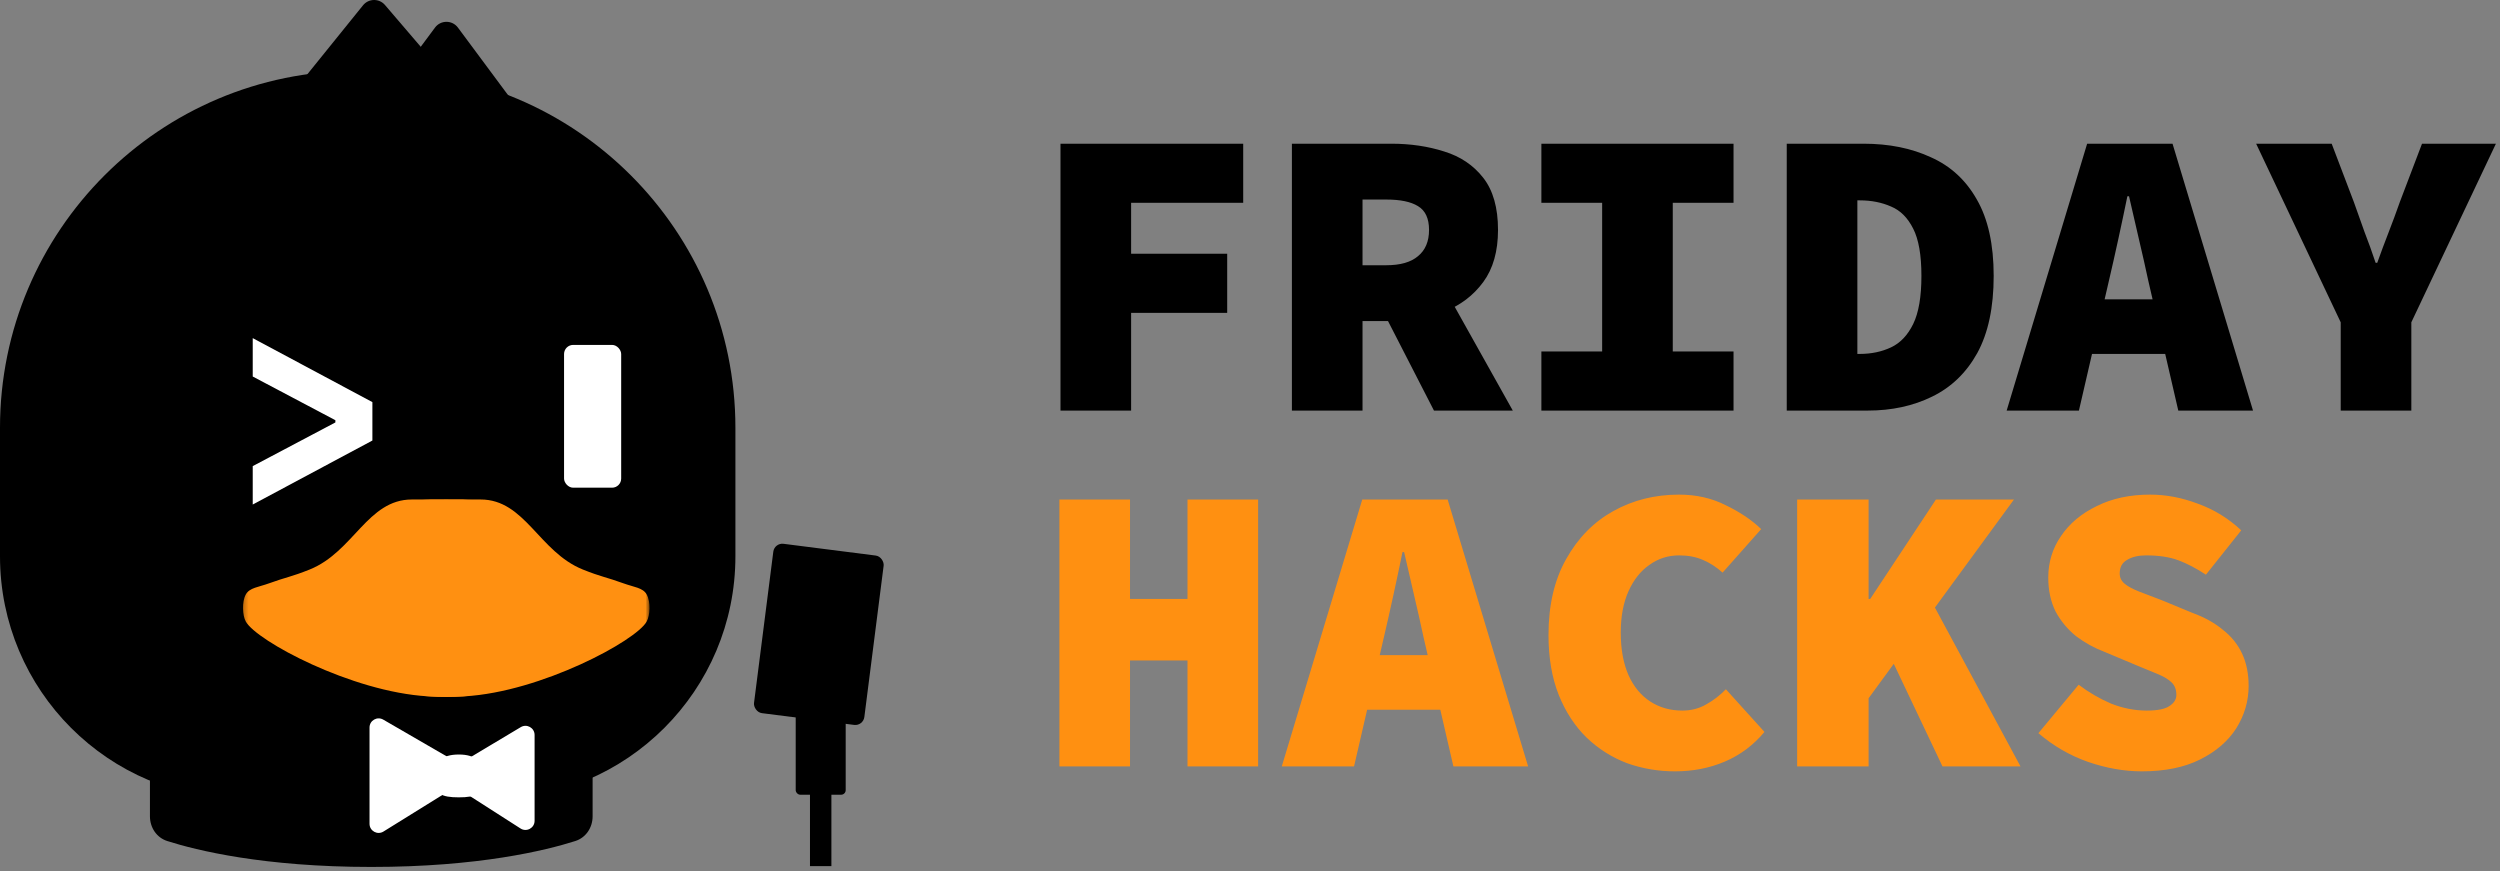 <svg width="548" height="191" viewBox="0 0 548 191" fill="none" xmlns="http://www.w3.org/2000/svg">
<rect x="0" y="0" width="548" height="191" fill="#808080" stroke="none"/>
<path d="M232.46 90V31.5H272.51V44.46H247.94V55.62H269V68.58H247.94V90H232.46ZM283.185 90V31.5H304.965C309.165 31.5 313.035 32.07 316.575 33.21C320.115 34.29 322.965 36.21 325.125 38.97C327.285 41.73 328.365 45.54 328.365 50.4C328.365 55.08 327.285 58.89 325.125 61.83C322.965 64.77 320.115 66.93 316.575 68.31C313.035 69.69 309.165 70.38 304.965 70.38H298.665V90H283.185ZM298.665 58.14H303.885C306.945 58.14 309.255 57.48 310.815 56.16C312.435 54.84 313.245 52.92 313.245 50.4C313.245 47.88 312.435 46.14 310.815 45.18C309.255 44.22 306.945 43.74 303.885 43.74H298.665V58.14ZM302.175 66.33L312.615 56.07L331.605 90H314.325L302.175 66.33ZM337.87 90V77.04H351.19V44.46H337.87V31.5H379.99V44.46H366.67V77.04H379.99V90H337.87ZM391.655 90V31.5H408.485C414.065 31.5 418.985 32.49 423.245 34.47C427.565 36.39 430.925 39.48 433.325 43.74C435.785 48 437.015 53.58 437.015 60.48C437.015 67.38 435.815 73.02 433.415 77.4C431.015 81.72 427.715 84.9 423.515 86.94C419.375 88.98 414.665 90 409.385 90H391.655ZM407.135 77.58H407.675C410.195 77.58 412.475 77.1 414.515 76.14C416.555 75.18 418.175 73.47 419.375 71.01C420.575 68.55 421.175 65.04 421.175 60.48C421.175 55.92 420.575 52.47 419.375 50.13C418.175 47.73 416.555 46.11 414.515 45.27C412.475 44.37 410.195 43.92 407.675 43.92H407.135V77.58ZM439.86 90L457.5 31.5H476.22L493.86 90H477.48L470.91 61.56C470.31 58.74 469.62 55.68 468.84 52.38C468.06 49.08 467.34 45.96 466.68 43.02H466.32C465.72 45.96 465.06 49.08 464.34 52.38C463.62 55.68 462.93 58.74 462.27 61.56L455.7 90H439.86ZM452.55 77.58V65.61H480.99V77.58H452.55ZM513.084 90V70.65L494.544 31.5H511.104L515.964 44.28C516.744 46.5 517.524 48.69 518.304 50.85C519.144 53.01 519.954 55.26 520.734 57.6H521.094C521.934 55.26 522.774 53.01 523.614 50.85C524.454 48.69 525.264 46.5 526.044 44.28L530.904 31.5H547.104L528.564 70.65V90H513.084Z" fill="black"/>
<path d="M0 93.767C0 50.549 35.035 15.514 78.254 15.514H82.949C126.167 15.514 161.202 50.549 161.202 93.767V121.938C161.202 151.326 137.378 175.15 107.99 175.15H53.212C23.824 175.15 0 151.326 0 121.938V93.767Z" fill="black"/>
<path d="M32.867 165.763C32.867 162.306 35.669 159.503 39.127 159.503H123.641C127.098 159.503 129.901 162.306 129.901 165.763V178.934C129.901 181.396 128.447 183.608 126.102 184.355C119.659 186.408 104.945 190.034 81.384 190.034C57.823 190.034 43.109 186.408 36.666 184.355C34.32 183.608 32.867 181.396 32.867 178.934V165.763Z" fill="black"/>
<path d="M79.573 1.164C80.803 -0.359 83.114 -0.393 84.387 1.095L103.437 23.35C105.162 25.365 103.756 28.477 101.104 28.515L63.651 29.054C60.999 29.092 59.504 26.021 61.17 23.958L79.573 1.164Z" fill="black"/>
<path d="M95.351 6.049C96.603 4.363 99.126 4.363 100.378 6.049L112.454 22.317C113.987 24.382 112.513 27.313 109.941 27.313H85.789C83.216 27.313 81.742 24.382 83.275 22.317L95.351 6.049Z" fill="black"/>
<mask id="mask0_1498_40" style="mask-type:alpha" maskUnits="userSpaceOnUse" x="93" y="99" width="50" height="60">
<rect x="93.357" y="99.076" width="49.065" height="59.472" fill="#D9D9D9"/>
</mask>
<g mask="url(#mask0_1498_40)">
<path d="M136.664 127.867C138.93 128.698 140.935 128.813 141.75 130.3C142.664 131.969 142.5 134.877 141.75 136.247C139.448 140.449 118.593 151.659 101.878 152.633C98.773 152.813 97.019 152.813 93.913 152.633C77.176 151.66 55.488 141.509 53.98 136.874C53.291 134.76 53.381 133.232 53.98 131.426C54.578 129.62 58.074 128.71 60.726 128.07C64.341 127.197 66.264 126.389 69.647 124.833C78.318 120.845 83.05 109.769 90.624 109.553C93.645 109.467 102.736 109.486 105.33 109.486C115.103 109.485 118.097 120.937 127.744 124.833C131.733 126.445 133.057 126.545 136.664 127.867Z" fill="#FF9011"/>
</g>
<mask id="mask1_1498_40" style="mask-type:alpha" maskUnits="userSpaceOnUse" x="53" y="99" width="50" height="60">
<rect width="49.065" height="59.472" transform="matrix(-1 0 0 1 102.277 99.076)" fill="#D9D9D9"/>
</mask>
<g mask="url(#mask1_1498_40)">
<path d="M58.97 127.867C56.704 128.698 54.699 128.813 53.885 130.3C52.97 131.969 53.134 134.877 53.885 136.247C56.186 140.449 77.041 151.659 93.756 152.633C96.861 152.813 98.615 152.813 101.721 152.633C118.458 151.66 140.146 141.509 141.655 136.874C142.343 134.76 142.253 133.232 141.655 131.426C141.056 129.62 137.56 128.71 134.908 128.07C131.293 127.197 129.37 126.389 125.988 124.833C117.316 120.845 112.584 109.769 105.01 109.553C101.989 109.467 92.898 109.486 90.304 109.486C80.531 109.485 77.537 120.937 67.89 124.833C63.901 126.445 62.577 126.545 58.97 127.867Z" fill="#FF9011"/>
</g>
<path d="M101.591 167.927C102.898 168.683 102.926 170.56 101.643 171.356L84.055 182.275C82.723 183.102 81 182.144 81 180.576V159.47C81 157.929 82.669 156.967 84.003 157.739L101.591 167.927Z" fill="white"/>
<path d="M98.956 168.47C97.681 169.232 97.652 171.07 98.903 171.871L114.103 181.606C115.434 182.459 117.182 181.503 117.182 179.922V161.103C117.182 159.55 115.489 158.59 114.156 159.386L98.956 168.47Z" fill="white"/>
<path d="M105.741 170.552C105.741 172.253 105.327 173.188 104.547 173.727C103.733 174.289 102.452 174.479 100.564 174.479C98.675 174.479 97.394 174.289 96.581 173.727C95.8 173.188 95.386 172.253 95.386 170.552C95.386 168.851 95.801 167.655 96.617 166.879C97.436 166.1 98.715 165.689 100.564 165.689C102.412 165.689 103.692 166.1 104.51 166.879C105.326 167.655 105.741 168.851 105.741 170.552Z" fill="white" stroke="white" stroke-width="0.6"/>
<path d="M55.398 102.175L73.515 92.598V92.11L55.398 82.533V74.115L81.628 88.145V96.563L55.398 110.593V102.175Z" fill="white"/>
<rect x="123.641" y="75.603" width="12.521" height="31.301" rx="2" fill="white"/>
<rect x="169.761" y="118.947" width="24.38" height="37.424" rx="2" transform="rotate(7.266 169.761 118.947)" fill="black"/>
<rect x="174.418" y="146.033" width="10.956" height="28.171" rx="1" fill="black"/>
<rect x="177.548" y="160.119" width="4.695" height="29.736" fill="black"/>
<path d="M232.22 168V109.5H247.7V131.28H260.3V109.5H275.78V168H260.3V144.78H247.7V168H232.22ZM280.965 168L298.605 109.5H317.325L334.965 168H318.585L312.015 139.56C311.415 136.74 310.725 133.68 309.945 130.38C309.165 127.08 308.445 123.96 307.785 121.02H307.425C306.825 123.96 306.165 127.08 305.445 130.38C304.725 133.68 304.035 136.74 303.375 139.56L296.805 168H280.965ZM293.655 155.58V143.61H322.095V155.58H293.655ZM367.15 169.08C363.49 169.08 359.98 168.48 356.62 167.28C353.32 166.02 350.38 164.16 347.8 161.7C345.22 159.18 343.18 156.06 341.68 152.34C340.18 148.56 339.43 144.18 339.43 139.2C339.43 132.66 340.72 127.11 343.3 122.55C345.88 117.93 349.33 114.42 353.65 112.02C357.97 109.62 362.77 108.42 368.05 108.42C371.83 108.42 375.25 109.2 378.31 110.76C381.43 112.26 384.01 114 386.05 115.98L377.59 125.52C376.27 124.32 374.83 123.39 373.27 122.73C371.77 122.07 370.03 121.74 368.05 121.74C365.65 121.74 363.49 122.43 361.57 123.81C359.65 125.13 358.12 127.05 356.98 129.57C355.84 132.09 355.27 135.12 355.27 138.66C355.27 142.32 355.84 145.44 356.98 148.02C358.12 150.54 359.71 152.46 361.75 153.78C363.79 155.1 366.13 155.76 368.77 155.76C370.69 155.76 372.43 155.31 373.99 154.41C375.61 153.51 377.05 152.4 378.31 151.08L386.77 160.44C384.37 163.32 381.49 165.48 378.13 166.92C374.77 168.36 371.11 169.08 367.15 169.08ZM393.935 168V109.5H409.595V131.28H409.955L424.355 109.5H441.455L409.595 153.06V168H393.935ZM425.795 168L413.915 142.98L422.915 130.92L442.895 168H425.795ZM469.499 169.08C465.659 169.08 461.729 168.39 457.709 167.01C453.749 165.63 450.119 163.53 446.819 160.71L455.639 150.09C457.859 151.77 460.229 153.15 462.749 154.23C465.329 155.25 467.939 155.76 470.579 155.76C472.919 155.76 474.569 155.43 475.529 154.77C476.549 154.11 477.059 153.3 477.059 152.34C477.059 151.2 476.729 150.3 476.069 149.64C475.409 148.98 474.449 148.38 473.189 147.84C471.929 147.3 470.399 146.67 468.599 145.95L461.309 142.89C459.089 142.05 457.019 140.91 455.099 139.47C453.239 137.97 451.739 136.17 450.599 134.07C449.519 131.91 448.979 129.42 448.979 126.6C448.979 123.24 449.909 120.21 451.769 117.51C453.629 114.75 456.239 112.56 459.599 110.94C462.959 109.26 466.859 108.42 471.299 108.42C474.779 108.42 478.259 109.08 481.739 110.4C485.279 111.66 488.459 113.61 491.279 116.25L483.539 125.97C481.439 124.59 479.429 123.54 477.509 122.82C475.589 122.1 473.219 121.74 470.399 121.74C468.719 121.74 467.339 122.07 466.259 122.73C465.179 123.33 464.639 124.32 464.639 125.7C464.639 126.6 464.999 127.35 465.719 127.95C466.439 128.55 467.489 129.12 468.869 129.66C470.249 130.2 471.899 130.83 473.819 131.55L480.569 134.34C483.209 135.3 485.429 136.53 487.229 138.03C489.089 139.47 490.499 141.21 491.459 143.25C492.419 145.29 492.899 147.66 492.899 150.36C492.899 153.66 491.999 156.75 490.199 159.63C488.399 162.45 485.759 164.73 482.279 166.47C478.799 168.21 474.539 169.08 469.499 169.08Z" fill="#FF9011"/>
</svg>
